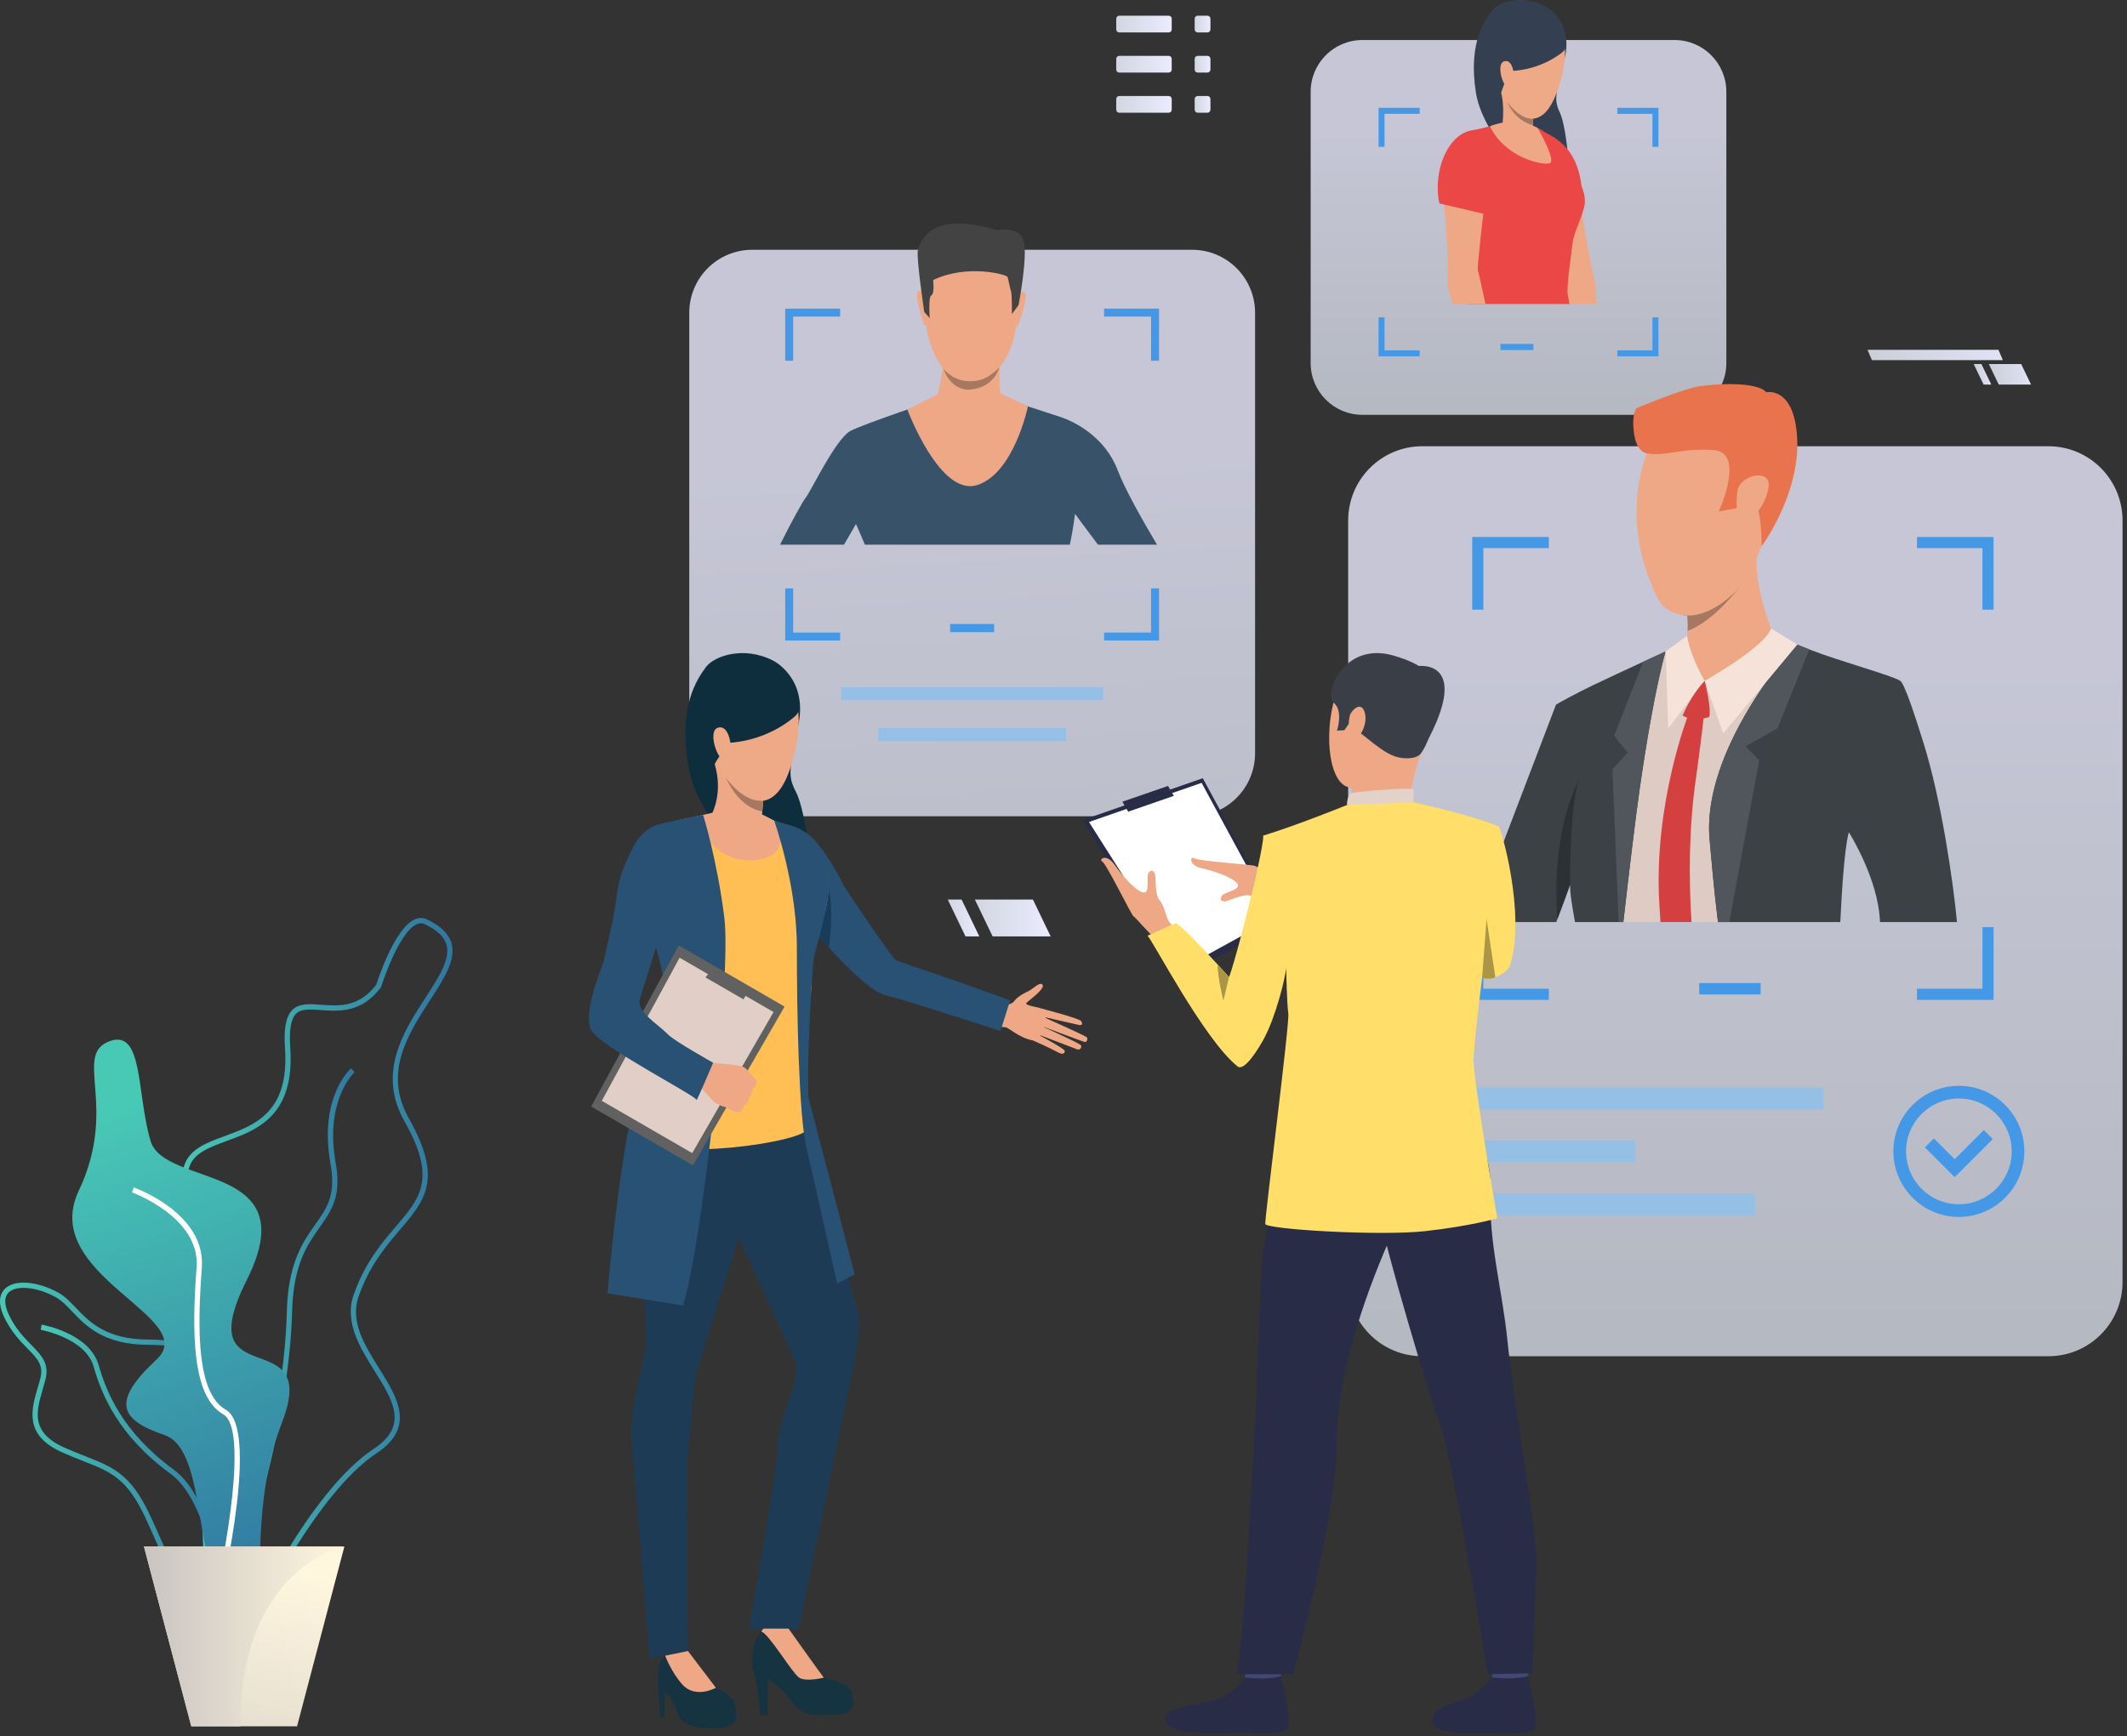 <svg xmlns="http://www.w3.org/2000/svg" width="474" height="387" viewBox="0 0 474 387" fill="none"><rect x="0" y="0" width="474" height="387" fill="#333333" stroke="none"/><path opacity="0.8" d="M265.668 181.951H167.627C159.881 181.951 153.602 175.662 153.602 167.906V69.724C153.602 61.968 159.881 55.679 167.627 55.679H265.668C273.413 55.679 279.693 61.968 279.693 69.724V167.906C279.69 175.662 273.413 181.951 265.668 181.951Z" fill="url(#paint0_linear_2739_2828)"/><path d="M245.831 153.202H187.453V156.089H245.831V153.202Z" fill="#96BFE6"/><path d="M237.56 162.304H195.719V165.191H237.56V162.304Z" fill="#96BFE6"/><path opacity="0.8" d="M456.484 302.318H316.961C307.836 302.318 300.438 294.912 300.438 285.772V116.02C300.438 106.882 307.834 99.473 316.961 99.473H456.484C465.609 99.473 473.007 106.88 473.007 116.02V285.774C473.005 294.912 465.609 302.318 456.484 302.318Z" fill="url(#paint1_linear_2739_2828)"/><path d="M392.36 219.14H378.672V221.678H392.36V219.14Z" fill="#4598E6"/><path d="M406.353 242.401H326.711V247.316H406.353V242.401Z" fill="#96BFE6"/><path d="M391.113 265.996H326.711V270.91H391.113V265.996Z" fill="#96BFE6"/><path d="M364.466 254.198H326.711V259.113H364.466V254.198Z" fill="#96BFE6"/><path d="M427.193 119.702V122.184H441.787V135.901H444.266V119.702H427.193ZM328.086 135.901H330.565V122.184H345.159V119.702H328.086V135.901ZM441.79 206.679V220.401H427.196V222.884H444.269V206.679H441.79ZM330.565 206.679H328.086V222.884H345.159V220.401H330.565V206.679Z" fill="#4598E6"/><path d="M436.534 271.271C428.485 271.271 421.938 264.715 421.938 256.654C421.938 248.594 428.485 242.037 436.534 242.037C444.583 242.037 451.13 248.594 451.13 256.654C451.13 264.715 444.583 271.271 436.534 271.271ZM436.534 244.869C430.044 244.869 424.763 250.157 424.763 256.657C424.763 263.156 430.044 268.444 436.534 268.444C443.024 268.444 448.305 263.156 448.305 256.657C448.305 250.155 443.024 244.869 436.534 244.869Z" fill="#4598E6"/><path d="M435.6 262.41L428.969 255.769L430.965 253.768L435.6 258.407L442.095 251.903L444.091 253.904L435.6 262.41Z" fill="#4598E6"/><path d="M249.093 104.856C246.294 97.442 239.57 94.036 236.395 92.975C235.264 92.6 233.247 91.939 231.119 91.249C227.285 90.009 223.097 88.659 223.097 88.659H209.87C209.87 88.659 205.29 90.196 200.423 91.905C200.423 91.91 200.418 91.91 200.418 91.91C195.934 93.485 191.212 95.202 189.618 96.004C186.293 97.665 180.699 109.551 179.568 110.913C178.985 111.614 176.389 116.244 173.836 121.415H188.086C189.592 118.825 190.751 116.816 190.751 116.816C190.751 116.816 191.652 118.796 192.745 121.415H238.396C239.118 118.375 239.567 114.542 239.567 114.542C239.567 114.542 242.013 117.872 244.681 121.415H257.838C254.642 116.038 250.671 109.041 249.093 104.856Z" fill="#385369"/><path d="M218.056 52.261C218.056 52.261 228.399 53.893 226.824 70.098C225.249 86.302 216.122 84.976 215.51 84.959C214.9 84.942 206.347 85.254 205.68 65.468C205.68 65.468 205.389 50.836 218.056 52.261Z" fill="#EEA886"/><path d="M226.991 65.52C226.991 65.52 228.124 64.309 228.54 65.535C228.956 66.76 226.996 72.231 226.924 72.487C226.924 72.487 226.716 72.963 226.446 72.7C226.174 72.439 226.991 65.52 226.991 65.52Z" fill="#EEA886"/><path d="M205.961 65.314C205.961 65.314 204.851 64.081 204.412 65.3C203.972 66.518 205.81 72.024 205.894 72.283C205.894 72.283 206.092 72.761 206.367 72.505C206.644 72.247 205.961 65.314 205.961 65.314Z" fill="#EEA886"/><path d="M226.985 68.005L225.506 69.987C225.506 69.987 225.546 65.64 225.31 64.96C225.073 64.278 224.71 62.197 224.509 61.707C224.31 61.216 215.628 58.779 207.957 62.418C207.957 62.418 208.294 65.542 207.56 65.822C206.826 66.1 207.185 70.911 207.185 70.911L205.968 69.535C205.968 69.535 204.106 57.067 204.565 55.767C205.024 54.468 206.492 46.656 222.226 51.293C222.226 51.293 227.131 50.252 228.116 53.644C229.101 57.036 226.985 68.005 226.985 68.005Z" fill="#434343"/><path d="M224.385 88.368C224.38 88.353 223.058 87.714 223.058 87.714C222.412 86.27 222.893 80.183 222.893 80.183C222.893 80.183 209.719 76.824 210.097 79.393C210.474 81.962 208.961 87.925 208.961 87.925L202.203 91.286C202.203 91.286 209.403 110.648 217.679 108.148C225.955 105.652 229.079 90.587 229.079 90.587L224.385 88.368Z" fill="#EEA886"/><path d="M210.281 82.246C210.281 82.246 212.404 84.99 216.088 84.99C218.512 84.99 220.25 84.31 222.664 81.952C222.664 81.952 221.617 86.428 216.104 86.845C216.102 86.845 212.105 87.355 210.281 82.246Z" fill="#A77860"/><path d="M172.282 147.254C172.282 147.254 179.881 150.977 178.002 161.105C176.123 171.234 175.291 172.598 177.392 176.555C179.494 180.513 181.975 197.394 180.082 200.595C178.191 203.796 156.664 186.533 153.681 172.052C150.695 157.569 155.572 151.13 157.296 148.729C159.024 146.328 165.571 143.843 172.282 147.254Z" fill="#0E2D3D"/><path d="M169.408 382.305H171.132V374.171C171.132 374.171 174.51 376.426 176.63 379.545C178.75 382.664 181.664 382.398 186.104 382.197C190.543 381.999 190.344 380.208 189.945 377.687C189.548 375.166 185.042 374.369 183.584 373.972C182.126 373.574 178.817 367.865 177.754 366.474C176.303 364.578 175.535 362.759 175.535 362.759C175.535 362.759 174.708 359.376 170.599 362.759C166.492 366.141 167.685 372.643 168.149 373.242C168.612 373.84 169.408 382.305 169.408 382.305Z" fill="#163342"/><path d="M178.083 373.97C179.606 374.966 183.581 373.97 183.581 373.97C182.456 372.51 175.533 362.759 175.533 362.759C171.325 360.306 169.664 363.683 169.664 363.683C171.38 364.208 176.561 372.974 178.083 373.97Z" fill="#EEA886"/><path d="M222.35 223.891C222.35 223.891 225.109 224.42 226.051 223.123C226.852 222.019 228.683 221.172 229.247 220.911C230 220.561 231.915 218.622 232.364 219.57C232.814 220.518 229.364 222.917 228.74 223.565C228.116 224.214 232.123 224.499 232.816 225.131C233.507 225.761 232.656 232.38 229.931 231.865C227.203 231.35 224.628 228.997 224.131 229.002C223.634 229.007 222.133 228.705 222.133 228.705L222.35 223.891Z" fill="#EEA886"/><path d="M232.233 224.859C232.233 224.859 240.477 226.992 240.908 227.595C241.338 228.198 241.197 228.639 240.418 228.471C239.638 228.304 232.393 226.64 232.393 226.64C232.393 226.64 241.728 230.808 242.189 231.224C242.459 231.468 242.234 232.337 241.809 232.287C241.383 232.237 231.896 228.636 231.896 228.636C231.896 228.636 240.604 232.543 240.886 233.005C241.132 233.41 240.726 234.157 240.061 233.913C239.397 233.668 231.109 230.499 231.109 230.499C231.109 230.499 237.269 233.74 237.277 234.274C237.281 234.6 237.121 235.361 235.558 234.473C233.994 233.587 230.086 231.883 230.086 231.883L232.233 224.859Z" fill="#EEA886"/><path d="M147.078 382.861H148.137V376.891C148.137 376.891 150.024 378.832 150.884 381.686C151.745 384.539 154.828 385.384 159.533 385.253C164.237 385.121 164.302 383.261 163.905 380.474C163.508 377.688 159.533 376.228 159.533 376.228C157.745 374.636 153.306 368.033 153.306 368.033C153.306 368.033 150.456 367.27 148.221 369.077C145.986 370.884 146.682 374.966 146.746 376.026C146.813 377.089 147.078 382.861 147.078 382.861Z" fill="#163342"/><path d="M150.325 240.62C150.325 240.62 144.72 247.917 143.199 256.575C141.679 265.234 144.098 294.291 144.031 298.572C143.964 302.852 139.989 313.5 140.785 321.56C141.581 329.621 144.717 369.74 144.717 369.74L153.306 368.033C153.306 368.033 152.809 327.133 153.306 323.748C153.804 320.364 154.8 308.033 154.999 306.639C155.197 305.246 167.616 268.662 167.616 262.421C167.616 256.178 163.839 230.436 150.325 240.62Z" fill="#1D3B54"/><path d="M178.483 243.473C178.483 243.473 187.692 278.668 188.784 283.544C189.876 288.421 191.461 292.443 191.461 294.513C191.461 299.318 189.678 307.031 189.678 307.031L177.984 363.037H166.846C166.846 363.037 173.052 329.436 173.219 322.867C173.387 316.281 178.447 306.931 177.455 304.144C176.461 301.358 161.456 269.215 161.456 269.215C161.456 269.215 150.096 233.256 178.483 243.473Z" fill="#1D3B54"/><path d="M159.538 376.225L153.311 368.031L148.227 369.075C148.227 369.075 149.594 372.742 152.066 375.5C154.994 378.77 159.538 376.225 159.538 376.225Z" fill="#EEA886"/><path d="M174.686 183.662C174.686 183.662 178.482 184.021 181.351 187.099C184.22 190.178 186.911 195.085 187.664 196.728C188.417 198.37 198.947 213.583 199.495 213.925C200.042 214.268 205.335 216.039 208.844 217.222C214.256 219.046 225.109 222.996 225.109 222.996L222.955 229.828C222.955 229.828 202.552 223.142 197.441 221.88C191.193 220.339 176.809 201.858 176.809 201.858C176.809 201.858 166.081 189.271 174.686 183.662Z" fill="#285173"/><path d="M168.066 180.995C168.066 180.995 172.983 183.319 174.693 183.661C176.399 184.004 183.026 192.622 184.188 195.767C185.349 198.913 184.188 203.634 181.797 209.173C179.407 214.713 181.661 216.561 180.568 222.1C179.476 227.64 179.827 248.369 180.033 251.445C180.239 254.523 148.062 259.189 141.711 253.58C141.711 253.58 146.011 234.901 151.103 229.569C152.205 228.416 152.088 220.734 151.337 218.818C150.587 216.903 142.117 202.607 142.117 202.607C142.117 202.607 141.496 188.107 145.192 185.234C148.402 182.737 157.151 181.847 158.722 181.301C160.285 180.755 164.856 180.516 168.066 180.995Z" fill="#FFBF55"/><path d="M170.402 175.312C170.402 175.312 170.256 176.667 170.087 178.501C170.022 179.226 169.95 180.026 169.883 180.847C169.687 183.303 169.532 185.941 169.625 187.289C169.625 187.289 164.514 192.419 158.703 181.304C158.703 181.304 161.146 176.72 159.306 170.481C157.467 164.238 170.402 175.312 170.402 175.312Z" fill="#EEA886"/><path d="M184.705 211.22C184.705 211.22 185.936 203.026 184.626 198.044C184.626 198.044 184.626 202.33 182.281 208.412L184.705 211.22Z" fill="#183C59"/><path d="M154.773 182.091C154.773 182.091 158.29 192.488 167.94 191.724C177.591 190.958 172.516 182.945 172.516 182.945C172.516 182.945 170.111 181.564 169.434 181.435C168.758 181.306 158.763 181.179 158.763 181.179L154.773 182.091Z" fill="#EEA886"/><path d="M172.523 182.943C172.523 182.943 177.579 196.945 177.579 211.218C177.579 225.49 177.986 248.737 179.752 256.08C181.519 263.422 186.541 286.126 186.541 286.126L190.478 284.086C190.478 284.086 181.012 247.849 180.297 245.238C179.583 242.623 180.84 215.022 181.519 212.709C182.198 210.397 185.085 200.11 184.636 197.257C184.07 193.658 180.708 188.334 175.277 183.757L172.523 182.943Z" fill="#285173"/><path d="M156.692 181.653C156.692 181.653 159.833 191.726 161.425 204.63C163.017 217.533 156.539 277.423 152.193 291.018L135.359 288.299C135.359 288.299 138.983 245.965 143.903 238.262C148.823 230.558 150.388 223.74 145.077 207.66C139.767 191.58 147.405 183.616 147.405 183.616C147.405 183.616 155.217 181.82 156.692 181.653Z" fill="#285173"/><path d="M174.845 224.377L154.433 259.78L131.742 246.662L151.265 210.744L174.845 224.377Z" fill="#616161"/><path d="M172.388 225.596L154.261 257.04L134.109 245.386L151.45 213.487L172.388 225.596Z" fill="#E0CEC7"/><path d="M165.686 222.77L166.958 220.563L158.811 215.852L157.219 217.875L165.686 222.77Z" fill="#616161"/><path d="M164.757 247.889C164.757 247.889 163.83 247.894 163.423 247.698C163.423 247.698 162.711 247.283 162.185 247.02C162.018 246.936 161.872 246.869 161.771 246.833C161.356 246.69 160.399 246.498 159.496 245.869C158.595 245.241 155.398 241.536 155.398 241.536L156.907 239.237L158.014 236.884C158.014 236.884 164.724 237.318 165.632 237.806C165.721 237.854 165.807 237.904 165.883 237.959C166.612 238.445 166.949 239.115 167.303 239.415C167.432 239.525 168.642 240.712 168.599 241.217C168.541 241.919 168.216 242.381 167.796 242.61C167.796 242.61 167.621 243.977 166.949 244.617C166.949 244.617 166.83 245.883 165.766 246.438C165.768 246.434 165.503 247.705 164.757 247.889Z" fill="#EEA886"/><path d="M150.9 183.661C150.9 183.661 144.702 181.883 141.15 188.722C137.597 195.561 137.616 198.48 137.141 201.822C136.691 204.974 134.669 213.585 134.463 214.476C134.258 215.364 129.675 225.969 131.777 229.675C133.89 233.4 155.342 244.366 155.206 245.185C155.069 246.003 158.921 236.895 158.921 236.895C158.921 236.895 150.238 232.049 148.818 230.558C146.509 228.135 141.637 225.524 142.639 222.517C143.815 218.986 147.346 207.071 148.166 205.326C148.988 203.583 156.124 185.885 150.9 183.661Z" fill="#285173"/><path d="M171.165 148.379C171.165 148.379 182.2 151.852 176.209 170.922C170.219 189.994 155.147 168.713 156.724 157.093C158.302 145.473 171.165 148.379 171.165 148.379Z" fill="#EEA987"/><path d="M177.334 159.505C177.334 159.505 171.851 164.894 162.673 165.567C162.673 165.567 159.148 169.708 158.875 171.333C158.875 171.333 150.688 157.358 160.752 148.979C170.818 140.603 181.035 156.053 177.334 159.505Z" fill="#0E2D3D"/><path d="M162.799 165.948C162.728 164.56 161.874 161.402 159.814 162.285C157.753 163.169 159.94 169.601 161.305 169.206C161.308 169.206 162.967 169.232 162.799 165.948Z" fill="#EEA987"/><path d="M170.078 178.5C170.014 179.226 169.942 180.025 169.875 180.846C169.875 180.846 165.003 180.557 161.75 173.301C161.963 173.617 165.532 178.867 170.078 178.5Z" fill="#A77860"/><path d="M49.239 352.904C56.315 347.92 64.596 313.193 65.09 292.508C65.344 281.912 68.471 277.498 71.229 273.603C73.866 269.881 76.144 266.666 74.817 259.283C72.281 245.175 78.948 239.085 79.017 239.025L78.245 238.145C77.949 238.405 71.004 244.687 73.665 259.491C74.906 266.388 72.862 269.272 70.273 272.926C67.557 276.758 64.18 281.527 63.917 292.481C63.386 314.68 54.921 347.469 48.562 351.946L49.239 352.904Z" fill="url(#paint2_linear_2739_2828)"/><path d="M34.409 342.775C33.739 341.26 33.049 339.692 32.267 338.038C28.225 329.494 24.644 328.086 18.713 325.755C17.264 325.185 15.62 324.539 13.817 323.727C5.319 319.902 6.964 314.266 8.417 309.294C8.62 308.598 8.823 307.906 8.998 307.219C9.746 304.293 8.309 302.826 6.136 300.607C4.52 298.955 2.51 296.901 0.961 293.657C-0.736 290.107 0.129 288.202 1.152 287.23C3.309 285.183 8.278 285.561 12.971 288.127C14.429 288.924 15.629 290.184 16.901 291.515C19.894 294.653 23.616 298.558 33.034 298.601C38.403 298.627 41.346 299.369 42.869 301.083C44.597 303.027 44.272 305.94 43.82 309.972C43.665 311.365 43.488 312.945 43.38 314.654C42.74 324.84 48.745 332.187 48.804 332.259C52.392 336.537 56.81 345.411 54.903 350.874C54.104 353.165 52.316 354.604 49.588 355.157C48.503 355.377 47.509 355.482 46.596 355.482C40.007 355.477 37.595 350.007 34.409 342.775ZM12.412 289.154C8.221 286.863 3.727 286.401 1.958 288.079C0.614 289.355 1.248 291.541 2.015 293.15C3.481 296.219 5.336 298.115 6.971 299.786C9.244 302.11 11.042 303.946 10.131 307.508C9.952 308.207 9.746 308.914 9.541 309.622C8.094 314.575 6.729 319.25 14.298 322.657C16.076 323.457 17.704 324.098 19.141 324.663C25.129 327.016 29.085 328.572 33.326 337.535C34.115 339.204 34.808 340.779 35.48 342.301C39.14 350.611 41.351 355.626 49.354 354.005C51.649 353.541 53.143 352.356 53.796 350.484C55.476 345.67 51.455 337.243 47.903 333.008C47.643 332.697 41.54 325.245 42.209 314.578C42.319 312.842 42.496 311.248 42.654 309.84C43.072 306.11 43.373 303.417 41.991 301.861C40.729 300.439 37.964 299.795 33.027 299.771C23.114 299.726 19.198 295.62 16.055 292.324C14.795 291.002 13.71 289.863 12.412 289.154Z" fill="url(#paint3_linear_2739_2828)"/><path d="M49.455 362.242L50.624 362.18C50.567 361.081 49.092 335.165 38.7 327.579C27.3 319.257 23.705 310.314 21.993 304.312C19.976 297.238 9.709 295.35 9.274 295.273L9.07 296.427C9.171 296.444 19.053 298.268 20.867 304.636C22.627 310.805 26.318 319.992 38.01 328.527C47.956 335.787 49.441 361.979 49.455 362.242Z" fill="url(#paint4_linear_2739_2828)"/><path d="M47.478 368.072C45.033 366.853 45.121 361.951 45.255 354.53C45.425 345.153 45.657 332.309 40.754 320.495C35.548 307.947 40.19 304.279 44.682 300.731C49.711 296.76 54.464 293.006 45.344 276.069C41.156 268.291 39.827 263.03 41.16 259.511C42.478 256.035 46.176 254.68 50.089 253.243C56.844 250.768 64.504 247.96 63.514 233.64C63.21 229.249 63.727 226.549 65.137 225.144C66.669 223.616 68.926 223.782 71.539 223.973C75.488 224.263 79.96 224.591 83.855 219.499C84.259 218.228 87.985 206.873 92.441 204.93C93.376 204.52 94.294 204.527 95.166 204.944C98.243 206.416 100.029 208.164 100.624 210.287C101.661 213.976 98.963 218.139 95.836 222.958C90.926 230.53 85.358 239.115 91.131 249.329C98.764 262.836 94.734 267.561 89.152 274.101C85.956 277.848 82.332 282.097 79.91 289.025C77.962 294.598 81.285 299.91 84.5 305.047C88.53 311.492 92.699 318.157 83.924 323.94C69.411 333.501 55.08 364.711 54.937 365.024L54.877 365.154L54.765 365.242C52.092 367.342 50.144 368.342 48.678 368.342C48.241 368.345 47.842 368.254 47.478 368.072ZM83.283 322.963C91.105 317.812 87.586 312.186 83.513 305.672C80.309 300.549 76.676 294.744 78.811 288.64C81.306 281.506 85.004 277.168 88.267 273.343C93.734 266.934 97.347 262.699 90.118 249.909C83.996 239.076 90.02 229.785 94.86 222.324C97.832 217.744 100.397 213.787 99.503 210.61C99.003 208.832 97.421 207.328 94.667 206.007C94.105 205.739 93.531 205.739 92.915 206.009C88.779 207.812 84.985 219.832 84.947 219.954L84.916 220.052L84.854 220.133C80.561 225.816 75.514 225.445 71.457 225.148C69.034 224.971 67.121 224.83 65.967 225.982C64.831 227.114 64.413 229.596 64.685 233.565C65.735 248.764 57.284 251.862 50.495 254.349C46.68 255.747 43.386 256.954 42.258 259.932C41.053 263.109 42.363 268.062 46.379 275.519C55.965 293.322 50.6 297.559 45.411 301.655C41.07 305.083 36.972 308.32 41.839 320.048C46.836 332.087 46.601 345.071 46.429 354.551C46.312 361.024 46.219 366.135 48.002 367.023C49.047 367.543 51.043 366.664 53.938 364.409C55.097 361.884 68.823 332.491 83.283 322.963Z" fill="url(#paint5_linear_2739_2828)"/><path d="M24.576 232.04C31.962 229.505 30.428 243.761 33.547 254.306C36.667 264.853 68.264 258.907 55.002 285.319C41.739 311.731 71.776 294.153 62.804 317.199C53.833 340.247 62.025 364.897 52.272 358.628C42.519 352.358 46.793 323.334 36.65 319.885C26.507 316.435 24.853 312.413 34.895 303.039C44.938 293.664 8.583 284.357 17.555 265.423C26.526 246.495 16.044 234.97 24.576 232.04Z" fill="url(#paint6_linear_2739_2828)"/><path d="M48.865 357.115C49.795 353.17 57.726 318.446 50.325 314.25C43.802 310.551 43.962 296.161 44.98 282.576C45.882 270.549 30.456 264.928 29.798 264.693L29.406 265.797C29.559 265.852 44.646 271.353 43.811 282.487C42.767 296.441 42.654 311.248 49.747 315.269C55.367 318.456 50.192 346.361 47.725 356.847L48.865 357.115Z" fill="white"/><path d="M76.74 344.753L66.196 384.815H42.63L32.086 344.753H76.74Z" fill="url(#paint7_linear_2739_2828)"/><path d="M76.74 344.753C76.74 344.753 53.526 349.117 53.526 384.815H42.63L32.086 344.753H76.74Z" fill="url(#paint8_linear_2739_2828)"/><path opacity="0.8" d="M373.185 92.471H303.607C297.239 92.471 292.078 87.303 292.078 80.925V20.467C292.078 14.09 297.239 8.921 303.607 8.921H373.185C379.553 8.921 384.714 14.09 384.714 20.467V80.925C384.717 87.303 379.553 92.471 373.185 92.471Z" fill="url(#paint9_linear_2739_2828)"/><path d="M341.716 76.669H334.367V78.031H341.716V76.669Z" fill="#4598E6"/><path d="M344.668 1.603C344.668 1.603 350.587 4.858 348.708 12.864C346.829 20.869 346.114 21.925 347.642 25.159C349.169 28.393 350.51 41.947 348.882 44.427C347.254 46.907 330.741 32.333 328.907 20.673C327.071 9.012 331.202 4.061 332.667 2.213C334.133 0.365 339.447 -1.371 344.668 1.603Z" fill="#344052"/><path d="M355.79 67.761H349.453C349.147 64.629 348.863 62.451 348.922 62.128C349.016 61.596 342.616 44.784 342.019 43.393C341.416 42.007 339.071 38.277 338.765 34.766C338.454 31.254 343.027 29.836 343.027 29.836C349.2 30.942 351.289 39.493 351.289 39.493C351.289 39.493 353.88 56.83 355.19 61.709C355.527 62.959 355.709 65.168 355.79 67.761Z" fill="#EEA886"/><path d="M352.605 43.669L343.167 47.654C343.167 47.654 334.492 26.095 341.764 28.503C349.012 30.902 352.272 35.412 352.605 43.669Z" fill="#EB4747"/><path d="M350.508 53.819C350.233 55.959 349.104 63.541 349.355 65.587C349.398 65.925 349.537 66.703 349.747 67.759H326.99C327.595 65.594 328.147 63.679 328.479 62.566C329.584 58.896 328.527 57.913 327.968 54.975C327.75 53.826 326.985 51.643 326.153 49.175C325.873 48.351 325.587 47.492 325.312 46.63C324.31 43.523 323.846 40.346 323.559 38.495C322.187 29.729 328.919 28.886 328.919 28.886C331.422 28.424 335.792 27.072 335.792 27.072L342.638 28.499C342.638 28.499 343.291 28.743 344.24 29.447C344.24 29.447 344.244 29.447 344.244 29.451C344.701 29.789 345.229 30.232 345.784 30.804C346.532 31.572 348.021 33.775 349.508 36.195C349.962 36.937 350.419 37.698 350.849 38.448C352.241 40.861 353.23 42.804 353.199 45C353.173 47.161 350.782 51.679 350.508 53.819Z" fill="#EB4747"/><path d="M342.639 28.503C342.639 28.503 346.928 35.843 345.333 36.391C343.739 36.94 335.331 35.087 332.047 28.151C332.047 28.151 337.564 25.64 342.639 28.503Z" fill="#EEA886"/><path d="M342.028 31.855C342.028 31.855 338.218 33.468 334.768 28.154C334.768 28.154 335.696 22.119 333.736 18.628C331.775 15.138 342.301 22.813 342.301 22.813C342.301 22.813 342.131 23.533 341.954 24.594C341.863 25.137 341.77 25.769 341.701 26.442C341.641 27.002 341.595 27.589 341.576 28.173C341.531 29.532 341.629 30.88 342.028 31.855Z" fill="#EEA886"/><path d="M332.557 40.078C331.773 44.119 326.146 49.18 326.146 49.18C325.869 48.354 325.582 47.497 325.305 46.637C329.189 44.155 332.557 40.078 332.557 40.078Z" fill="#393D63"/><path d="M331.151 43.293C330.795 44.765 329.153 59.677 329.332 60.187C329.437 60.479 330.231 63.928 331.027 67.761H323.681C322.928 65.291 322.484 63.239 322.591 62.078C323.06 57.048 321.358 41.014 321.358 41.014C321.358 41.014 319.832 31.314 327.869 30.102C327.869 30.102 332.617 30.727 332.904 34.239C333.193 37.754 331.508 41.825 331.151 43.293Z" fill="#EEA886"/><path d="M320.764 45.352L330.737 47.686C330.737 47.686 338.65 32.303 331.524 29.492C324.013 26.533 318.964 36.961 320.764 45.352Z" fill="#EB4747"/><path d="M343.747 2.456C343.747 2.456 352.415 5.642 346.922 20.621C341.428 35.602 330.212 18.064 331.907 8.86C333.599 -0.345 343.747 2.456 343.747 2.456Z" fill="#EEA987"/><path d="M348.264 11.561C348.264 11.561 343.689 15.65 336.348 15.841C336.348 15.841 334.631 20.031 334.354 21.316C334.354 21.316 327.101 8.844 335.439 2.543C343.78 -3.755 351.343 8.949 348.264 11.561Z" fill="#344052"/><path d="M337.344 16.74C337.339 15.631 336.777 13.079 335.101 13.707C333.426 14.334 334.927 19.545 336.031 19.282C336.031 19.282 337.356 19.366 337.344 16.74Z" fill="#EEA987"/><path d="M341.579 27.919C337.506 26.792 335.931 22.902 335.883 22.773C339.196 27.06 341.694 26.442 341.694 26.442C341.634 27.003 341.63 27.352 341.579 27.919Z" fill="#A77860"/><path d="M360.414 24.041V25.374H368.247V32.738H369.579V24.041H360.414ZM307.211 32.736H308.542V25.372H316.376V24.039H307.211V32.736ZM368.247 70.732V78.098H360.414V79.431H369.579V70.732H368.247ZM308.542 70.732H307.211V79.431H316.376V78.098H308.542V70.732Z" fill="#4598E6"/><path d="M221.547 139.094H211.734V140.914H221.547V139.094Z" fill="#4598E6"/><path d="M246.047 68.798V70.576H256.512V80.413H258.288V68.798H246.047ZM174.984 80.413H176.763V70.576H187.228V68.798H174.987V80.413H174.984ZM256.512 131.162V141H246.047V142.779H258.288V131.159H256.512V131.162ZM176.763 131.162H174.984V142.782H187.226V141.003H176.761V131.162H176.763Z" fill="#4598E6"/><path d="M435.861 205.542H427.561C427.411 205.209 427.286 204.92 427.186 204.687C424.724 198.863 412.028 185.507 412.028 185.507C412.028 185.507 412.028 185.515 412.028 185.536C412.028 185.536 412.021 185.543 412.021 185.551C412.021 185.551 412.021 185.558 412.021 185.565C412.013 185.586 412.006 185.601 411.999 185.622C411.992 185.651 411.985 185.687 411.97 185.732C411.963 185.754 411.956 185.783 411.956 185.804C411.949 185.826 411.942 185.84 411.935 185.862C411.413 187.808 408.858 197.503 407.579 205.54H351.407C351.278 204.795 351.125 204.084 350.953 203.428C350.439 201.432 350.093 199.457 349.87 197.611C349.863 197.518 349.849 197.429 349.841 197.336C349.798 196.996 349.763 196.656 349.734 196.323C349.251 191.274 349.612 187.403 349.641 187.011C349.483 187.351 348.347 191.519 346.861 196.663C346.043 199.485 345.12 202.602 344.202 205.54H330.938L347.582 157.448C347.951 157.159 352.27 155.069 355.421 153.563C358.636 152.029 362.516 149.778 366.02 147.854C367.813 146.87 369.503 145.979 370.969 145.307L371.193 145.206V145.199C373.613 144.093 375.224 143.36 375.224 143.36C375.224 143.36 375.224 143.36 375.231 143.36C375.288 143.353 375.671 143.317 376.278 143.26C379.658 142.934 390.15 141.95 393.659 141.747C393.948 141.725 394.195 141.718 394.381 141.711C394.541 141.704 394.663 141.704 394.735 141.711C395.175 141.74 397.343 142.491 400.183 143.578C400.29 143.614 400.4 143.657 400.508 143.7C400.647 143.751 400.776 143.801 400.912 143.851C401.158 143.944 401.412 144.04 401.663 144.141C402.169 144.344 402.695 144.545 403.224 144.756C403.405 144.828 403.592 144.9 403.781 144.974C409.465 147.231 415.982 150.03 417.528 151.145C418.554 151.875 421.74 157.889 425.431 165.327C429.402 178.077 434.264 196.469 435.861 205.542Z" fill="#DECBC4"/><path d="M394.633 140.081C394.482 147.643 379.864 151.78 379.864 151.78C379.864 151.78 373.749 144.102 375.21 143.367C375.784 143.078 376.015 141.933 376.087 140.648C376.154 139.425 376.075 138.074 376.003 137.217C375.96 136.684 375.92 136.339 375.92 136.339C375.92 136.339 378.009 134.132 380.665 131.503C385.31 126.904 391.692 121.015 391.702 123.359C391.702 123.484 391.685 123.632 391.647 123.804C390.526 129.073 394.633 140.081 394.633 140.081Z" fill="#EEA886"/><path d="M389.005 129.001C388.977 129.047 388.355 129.976 387.296 131.309C385.051 134.136 380.832 138.781 376.089 140.645C376.156 139.422 376.077 138.072 376.006 137.215C375.52 137.203 375.035 137.146 374.555 137.04C375.855 134.766 377.734 132.379 377.734 132.379L380.67 131.501L389.005 129.001Z" fill="#A77860"/><path d="M391.817 123.457C390.552 126.213 389.352 128.209 389.01 129.001C389.01 129.001 389.01 129.001 389.01 129.004C388.788 129.519 388.186 130.359 387.304 131.309C384.894 133.909 380.417 137.337 376.013 137.217C375.528 137.205 375.043 137.148 374.562 137.043C372.784 136.655 370.685 135.826 369.53 133.562C360.411 115.679 367.013 101.055 367.013 101.055C367.013 101.055 391.953 93.993 395.854 101.51C398.592 106.784 394.788 116.984 391.817 123.457Z" fill="#EEA886"/><path d="M367.014 101.055C367.014 101.055 364.697 100.926 364.126 96.528C363.56 92.183 364.705 90.979 364.705 90.979C364.705 90.979 375 86.663 378.699 86.103C382.397 85.543 391.488 85.002 393.618 87.443C393.618 87.443 398.795 86.239 400.206 94.845C402.443 108.5 392.58 121.76 392.58 121.76C392.58 121.76 392.664 112.838 390.699 111.658C388.734 110.475 387.039 113.286 387.039 113.286L383.021 114.006C383.021 114.006 389.124 100.809 381.801 100.32C374.477 99.832 371.204 101.821 367.014 101.055Z" fill="#E8734D"/><path d="M387.137 109.731C387.52 105.8 394.617 104.299 394.141 108.419C393.665 112.539 390.171 116.496 388.557 116.357C386.941 116.218 386.845 112.726 387.137 109.731Z" fill="#EEA886"/><path d="M428.681 165.698C426.37 158.282 424.369 152.414 423.48 151.777C421.926 150.664 409.615 147.27 403.77 144.976C403.581 144.904 403.395 144.833 403.213 144.758C402.685 144.548 402.159 144.347 401.652 144.143C401.399 144.043 401.145 143.947 400.901 143.853C400.765 143.803 400.634 143.753 400.497 143.703C400.39 143.66 400.28 143.616 400.172 143.581C400.165 143.588 400.158 143.602 400.144 143.609C399.623 144.196 396.921 147.27 393.692 151.871C387.651 160.465 379.784 174.393 380.991 187.25C381.381 191.375 381.859 197.3 382.66 203.948C382.717 204.477 382.782 205.003 382.856 205.54H410.107C410.44 198.581 411.032 189.412 411.929 185.862C411.936 185.84 411.943 185.826 411.95 185.804C411.95 185.783 411.958 185.754 411.965 185.732C411.972 185.697 411.986 185.661 411.993 185.622C412 185.601 412.008 185.586 412.015 185.565C412.015 185.558 412.015 185.551 412.015 185.551C412.015 185.543 412.022 185.536 412.022 185.536C412.022 185.536 418.617 195.861 418.957 205.54H436.109C435.27 196.548 432.647 178.426 428.681 165.698Z" fill="#3C4145"/><path d="M371.083 145.398C371.083 145.398 369.025 152.256 366.366 169.382C366.366 169.382 366.366 169.382 366.366 169.389C366.273 169.962 366.185 170.548 366.091 171.147C366.084 171.211 366.07 171.283 366.063 171.357C365.998 171.747 365.941 172.154 365.881 172.559C365.874 172.609 365.867 172.652 365.86 172.703C365.817 172.971 365.774 173.246 365.738 173.526C365.637 174.199 365.534 174.893 365.434 175.594C364.437 182.582 363.108 193.69 361.758 205.54H350.986C350.4 202.248 349.853 199.253 349.896 197.197C349.874 197.24 349.86 197.29 349.846 197.336C348.985 199.723 348.039 202.32 347.078 204.846C346.991 205.078 346.905 205.308 346.817 205.54H328.25L346.745 157.087C347.113 156.797 351.875 154.229 355.024 152.733C358.31 151.162 362.465 149.23 366.149 147.531C367.911 146.712 369.565 145.953 370.968 145.309L371.083 145.398Z" fill="#3C4145"/><path d="M396.119 162.342L389.003 166.363L392.044 169.468L385.369 205.542H382.855C381.929 198.25 381.401 191.703 380.99 187.253C379.133 167.371 398.943 144.95 400.171 143.583C401.125 143.944 402.151 144.342 403.212 144.763L396.119 162.342Z" fill="#51565C"/><path d="M371.198 145.211C371.198 145.211 368.539 153.901 365.446 175.597C364.449 182.578 363.113 193.693 361.762 205.543H360.715L359.336 171.458L362.723 167.784L359.711 164.013L366.156 147.531C367.918 146.712 369.572 145.954 370.975 145.31L371.198 145.211Z" fill="#51565C"/><path d="M400.549 143.667L394.651 140.081C394.651 140.081 394.486 143.32 379.883 151.78L384.03 163.479L400.549 143.667Z" fill="#F5E2D9"/><path d="M375.98 141.71C375.98 141.71 376.209 145.206 379.864 151.777L371.77 162.344L371.18 145.206L375.98 141.71Z" fill="#F5E2D9"/><path d="M379.893 151.777C379.893 151.777 381.461 158.061 380.897 159.821C380.897 159.821 377.448 161.078 374.969 159.507C374.969 159.507 376.723 155.107 379.893 151.777Z" fill="#D44040"/><path d="M377.988 173.143C376.333 184.43 376.333 195.847 376.948 205.54H370.034C369.941 204.173 369.853 202.746 369.767 201.257C368.481 178.908 376.369 158.94 376.369 158.94L379.888 158.057C379.888 158.059 378.755 167.934 377.988 173.143Z" fill="#D44040"/><path d="M350.117 187.071C349.854 192.433 349.892 197.194 349.892 197.194V197.197C349.89 197.223 349.885 197.367 349.873 197.606C349.861 197.515 349.851 197.427 349.839 197.338C348.984 199.725 348.032 202.32 347.076 204.845C346.854 201.918 346.796 199.191 346.861 196.663C347.246 181.627 351.967 173.744 351.967 173.744C350.884 176.365 350.365 181.988 350.117 187.071Z" fill="#2D3133"/><path d="M285.477 205.607L263.387 217.766L241.203 182.805L268.036 173.474L285.477 205.607Z" fill="#292C47"/><path d="M284.085 204.556L263.427 215.927L242.68 183.233L267.773 174.505L284.085 204.556Z" fill="white"/><path d="M291.654 198.442C291.654 198.442 287.81 196.601 286.122 195.639C284.435 194.676 280.093 193.355 279.742 193.041C279.391 192.728 266.874 191.955 266.114 191.299C265.354 190.643 264.617 192.836 267.861 193.549C271.105 194.26 275.621 196 275.867 197.271C276.113 198.54 272.535 198.842 272.171 199.888C271.808 200.934 272.274 200.7 272.786 200.925C273.3 201.15 277.043 199.072 278.69 199.661C280.337 200.249 282.854 199.433 284.117 199.866C285.379 200.3 291.515 202.368 291.515 202.368L291.654 198.442Z" fill="#EEA886"/><path d="M262.314 213.38C262.314 213.38 259.085 210.469 257.521 209.25C255.958 208.032 253.025 204.45 252.592 204.242C252.159 204.034 246.558 192.521 245.645 192.059C244.732 191.597 246.508 190.049 248.442 192.833C250.376 195.617 253.77 199.2 255.061 198.94C256.352 198.679 255.241 195.183 256.084 194.434C256.928 193.685 256.888 194.214 257.299 194.611C257.71 195.009 257.213 199.351 258.41 200.675C259.606 201.999 259.818 204.692 260.717 205.714C261.616 206.736 265.95 211.723 265.95 211.723L262.314 213.38Z" fill="#EEA886"/><path d="M331.891 368.988C331.891 368.988 332.589 373.846 332.677 374.573C332.766 375.304 340.451 374.145 340.451 374.145L341.072 368.364C341.072 368.364 332.852 368.304 331.891 368.988Z" fill="#424773"/><path d="M332.58 373.958C332.58 373.958 330.144 376.886 327.79 378.16C325.435 379.436 321.735 379.941 320.341 381.262C319.335 382.215 316.679 386.318 326.461 386.237C336.243 386.153 340.959 386.816 342.006 385.243C343.053 383.67 340.49 373.63 340.49 373.63C340.49 373.63 338.174 374.463 332.58 373.958Z" fill="#292C47"/><path d="M276.812 368.988C276.812 368.988 277.511 373.846 277.599 374.573C277.687 375.304 285.373 374.145 285.373 374.145L285.994 368.364C285.992 368.364 277.771 368.304 276.812 368.988Z" fill="#424773"/><path d="M277.511 373.958C277.511 373.958 275.076 376.886 272.721 378.16C270.366 379.436 261.698 380.484 260.307 381.803C259.301 382.756 257.63 386.593 271.394 386.234C281.171 385.978 285.892 386.814 286.94 385.241C287.987 383.668 285.424 373.628 285.424 373.628C285.424 373.628 283.239 374.521 277.511 373.958Z" fill="#292C47"/><path d="M325.521 244.192C325.521 244.192 332.743 255.683 332.205 266.068C331.667 276.455 334.822 287.793 335.908 298.642C337.117 310.738 342.066 339.372 342.245 345.842C342.424 352.313 341.478 372.973 341.478 372.973L331.571 373.2C331.571 373.2 323.25 323.141 321.096 318.032C318.942 312.924 308.255 276.51 307.896 272.424C307.535 268.335 325.521 244.192 325.521 244.192Z" fill="#292C47"/><path d="M287.503 245.748C287.503 245.748 282.06 274.214 281.343 280.57C280.626 286.926 280.145 311.332 279.787 315.305C279.428 319.279 277.391 367.294 275.477 373.197H288.141C288.141 373.197 297.864 338.292 297.864 321.776C297.864 305.261 305.374 285.872 310.225 274.975C315.073 264.078 326.172 263.82 329.153 243.603C329.15 243.603 291.538 239.335 287.503 245.748Z" fill="#292C47"/><path d="M313.464 147.593C313.464 147.593 303.771 143.966 299.303 151.356C294.835 158.746 295.266 173.538 300.149 175.358C305.036 177.177 312.374 176.224 314.875 171.601C317.375 166.979 319.634 160.295 319.527 155.828C319.419 151.359 316.01 148.881 313.464 147.593Z" fill="#EEA886"/><path d="M301.201 175.693C301.201 175.693 301.605 178.314 300.938 179.605C300.272 180.895 313.496 180.929 313.496 180.929C313.496 180.929 314.569 173.907 316.603 167.973C318.64 162.043 301.201 175.693 301.201 175.693Z" fill="#EEA886"/><path d="M316.604 167.975C316.604 167.975 315.691 169.483 311.967 168.896C308.24 168.312 303.696 163.347 302.139 162.801C300.583 162.256 300.569 161.341 300.569 161.341L299.596 162.766L297.944 162.871C297.944 162.871 299.45 158.43 297.177 156.62C294.903 154.808 299.536 142.247 311.484 146.43C311.484 146.43 320.661 148.962 320.326 154.191C319.994 159.419 318.658 165.373 316.604 167.975Z" fill="#3A3F47"/><path d="M300.156 179.451C300.156 179.451 300.199 176.985 301.316 176.748C302.432 176.511 313.639 175.432 315.011 175.973V178.845C315.008 178.845 312.367 180.471 300.156 179.451Z" fill="#E2D2CA"/><path d="M300.824 159.443C301.034 158.567 303.26 156.06 304.111 158.744C304.964 161.427 302.822 165.035 301.629 164.726C300.436 164.417 300.295 161.667 300.824 159.443Z" fill="#EEA886"/><path d="M255.673 208.595C255.678 208.592 255.685 208.592 255.693 208.592C255.613 208.626 255.6 208.631 255.673 208.595Z" fill="#323657"/><path d="M333.671 271.564C333.671 271.564 327.726 273.316 317.591 274.436C307.455 275.557 282.128 274.032 281.967 272.832C281.807 271.633 287.415 228.176 287.097 225.938C286.78 223.7 286.607 215.726 286.607 215.726C286.483 217.911 284.26 226.836 281.575 231.7C280.605 233.457 277.354 238.968 275.786 237.714C268.198 231.648 256.449 208.786 255.703 208.592C256.329 208.319 261.271 206.04 261.964 205.81C262.571 205.607 268.045 211.412 271.361 215.01C272.841 216.614 273.89 217.78 273.89 217.78C274.849 215.623 278.336 202.028 279.419 197.321C281.865 186.712 281.489 186.269 281.489 186.269C288.905 184.023 300.161 179.451 300.161 179.451L315.014 178.845C315.014 178.845 328.644 181.85 334.013 184.279C334.522 184.509 334.525 196.457 335.923 199.591L331.472 208.994C331.472 208.994 328.902 227.621 328.367 235.906C328.123 239.705 333.671 271.564 333.671 271.564Z" fill="#FFDF69"/><path d="M336.534 215.099C336.147 216.353 334.385 217.411 333.242 217.876C332.511 218.173 331.691 218.268 330.864 218.115L330.283 218.007L320.104 216.116C320.104 216.116 317.876 190.432 334.01 184.277C334.433 184.416 340.096 203.599 336.534 215.099Z" fill="#FFDF69"/><path d="M333.241 217.876C332.509 218.173 331.689 218.269 330.862 218.115L330.281 218.008L331.285 204.882L333.241 217.876Z" fill="#AB9546"/><path d="M273.883 217.777L272.64 223.053C272.64 223.053 271.289 217.76 271.354 215.01C272.834 216.611 273.883 217.777 273.883 217.777Z" fill="#AB9546"/><path d="M316.219 148.464C316.219 148.464 328.922 146.87 316.434 168.121L316.219 148.464Z" fill="#3A3F47"/><path d="M251.416 180.931L250.125 178.709L260.297 175.195L261.587 177.404L251.416 180.931Z" fill="#292C47"/><g opacity="0.95"><path d="M445.417 85.727H452.622L450.416 81.145H443.211L445.417 85.727Z" fill="url(#paint10_linear_2739_2828)"/><path d="M442.04 85.727H443.756L441.552 81.145H439.836L442.04 85.727Z" fill="url(#paint11_linear_2739_2828)"/><path d="M417.148 80.271H446.326L445.356 77.981H416.18L417.148 80.271Z" fill="url(#paint12_linear_2739_2828)"/></g><path d="M260.442 7.234H249.424C249.051 7.234 248.75 6.932 248.75 6.558V4.177C248.75 3.803 249.051 3.501 249.424 3.501H260.442C260.815 3.501 261.116 3.803 261.116 4.177V6.558C261.116 6.932 260.815 7.234 260.442 7.234Z" fill="url(#paint13_linear_2739_2828)"/><path d="M260.442 16.182H249.424C249.051 16.182 248.75 15.881 248.75 15.507V13.125C248.75 12.752 249.051 12.45 249.424 12.45H260.442C260.815 12.45 261.116 12.752 261.116 13.125V15.507C261.116 15.881 260.815 16.182 260.442 16.182Z" fill="url(#paint14_linear_2739_2828)"/><path d="M260.442 25.131H249.424C249.051 25.131 248.75 24.829 248.75 24.456V22.073C248.75 21.7 249.051 21.398 249.424 21.398H260.442C260.815 21.398 261.116 21.7 261.116 22.073V24.456C261.116 24.826 260.815 25.131 260.442 25.131Z" fill="url(#paint15_linear_2739_2828)"/><path d="M269.071 7.234H266.901C266.528 7.234 266.227 6.932 266.227 6.558V4.177C266.227 3.803 266.528 3.501 266.901 3.501H269.071C269.444 3.501 269.745 3.803 269.745 4.177V6.558C269.743 6.932 269.442 7.234 269.071 7.234Z" fill="url(#paint16_linear_2739_2828)"/><path d="M269.071 16.182H266.901C266.528 16.182 266.227 15.881 266.227 15.507V13.125C266.227 12.752 266.528 12.45 266.901 12.45H269.071C269.444 12.45 269.745 12.752 269.745 13.125V15.507C269.743 15.881 269.442 16.182 269.071 16.182Z" fill="url(#paint17_linear_2739_2828)"/><path d="M269.071 25.131H266.901C266.528 25.131 266.227 24.829 266.227 24.456V22.073C266.227 21.7 266.528 21.398 266.901 21.398H269.071C269.444 21.398 269.745 21.7 269.745 22.073V24.456C269.743 24.826 269.442 25.131 269.071 25.131Z" fill="url(#paint18_linear_2739_2828)"/><path d="M221.209 208.743H234.144L230.185 200.52H217.25L221.209 208.743Z" fill="url(#paint19_linear_2739_2828)"/><path d="M215.162 208.743H218.246L214.287 200.52H211.203L215.162 208.743Z" fill="url(#paint20_linear_2739_2828)"/><defs><linearGradient id="paint0_linear_2739_2828" x1="225.652" y1="282.276" x2="215.778" y2="103.558" gradientUnits="userSpaceOnUse"><stop stop-color="#D1D7E0"/><stop offset="1" stop-color="#EBEBFF"/></linearGradient><linearGradient id="paint1_linear_2739_2828" x1="386.721" y1="332.101" x2="386.721" y2="148.106" gradientUnits="userSpaceOnUse"><stop stop-color="#D1D7E0"/><stop offset="1" stop-color="#EBEBFF"/></linearGradient><linearGradient id="paint2_linear_2739_2828" x1="79.017" y1="295.523" x2="48.565" y2="295.523" gradientUnits="userSpaceOnUse"><stop stop-color="#3076A1"/><stop offset="1" stop-color="#48C9B6"/></linearGradient><linearGradient id="paint3_linear_2739_2828" x1="55.36" y1="320.696" x2="-0.001" y2="320.696" gradientUnits="userSpaceOnUse"><stop stop-color="#3076A1"/><stop offset="1" stop-color="#48C9B6"/></linearGradient><linearGradient id="paint4_linear_2739_2828" x1="50.624" y1="328.758" x2="9.072" y2="328.758" gradientUnits="userSpaceOnUse"><stop stop-color="#3076A1"/><stop offset="1" stop-color="#48C9B6"/></linearGradient><linearGradient id="paint5_linear_2739_2828" x1="100.854" y1="286.488" x2="38.456" y2="286.488" gradientUnits="userSpaceOnUse"><stop stop-color="#3076A1"/><stop offset="1" stop-color="#48C9B6"/></linearGradient><linearGradient id="paint6_linear_2739_2828" x1="63.704" y1="354.697" x2="27.281" y2="245.582" gradientUnits="userSpaceOnUse"><stop stop-color="#3076A1"/><stop offset="1" stop-color="#48C9B6"/></linearGradient><linearGradient id="paint7_linear_2739_2828" x1="35.598" y1="425.978" x2="53.812" y2="347.572" gradientUnits="userSpaceOnUse"><stop stop-color="#C9C4C1"/><stop offset="1" stop-color="#FFF6DE"/></linearGradient><linearGradient id="paint8_linear_2739_2828" x1="32.086" y1="364.783" x2="76.741" y2="364.783" gradientUnits="userSpaceOnUse"><stop stop-color="#C9C4C1"/><stop offset="1" stop-color="#FFF6DE"/></linearGradient><linearGradient id="paint9_linear_2739_2828" x1="338.396" y1="104.739" x2="338.396" y2="28.952" gradientUnits="userSpaceOnUse"><stop stop-color="#D1D7E0"/><stop offset="1" stop-color="#EBEBFF"/></linearGradient><linearGradient id="paint10_linear_2739_2828" x1="443.211" y1="83.435" x2="452.622" y2="83.435" gradientUnits="userSpaceOnUse"><stop stop-color="#D1D7E0"/><stop offset="1" stop-color="#EBEBFF"/></linearGradient><linearGradient id="paint11_linear_2739_2828" x1="439.835" y1="83.435" x2="443.758" y2="83.435" gradientUnits="userSpaceOnUse"><stop stop-color="#D1D7E0"/><stop offset="1" stop-color="#EBEBFF"/></linearGradient><linearGradient id="paint12_linear_2739_2828" x1="416.18" y1="79.125" x2="446.325" y2="79.125" gradientUnits="userSpaceOnUse"><stop stop-color="#D1D7E0"/><stop offset="1" stop-color="#EBEBFF"/></linearGradient><linearGradient id="paint13_linear_2739_2828" x1="248.753" y1="5.369" x2="261.116" y2="5.369" gradientUnits="userSpaceOnUse"><stop stop-color="#D1D7E0"/><stop offset="1" stop-color="#EBEBFF"/></linearGradient><linearGradient id="paint14_linear_2739_2828" x1="248.753" y1="14.316" x2="261.116" y2="14.316" gradientUnits="userSpaceOnUse"><stop stop-color="#D1D7E0"/><stop offset="1" stop-color="#EBEBFF"/></linearGradient><linearGradient id="paint15_linear_2739_2828" x1="248.753" y1="23.264" x2="261.116" y2="23.264" gradientUnits="userSpaceOnUse"><stop stop-color="#D1D7E0"/><stop offset="1" stop-color="#EBEBFF"/></linearGradient><linearGradient id="paint16_linear_2739_2828" x1="266.226" y1="5.369" x2="269.744" y2="5.369" gradientUnits="userSpaceOnUse"><stop stop-color="#D1D7E0"/><stop offset="1" stop-color="#EBEBFF"/></linearGradient><linearGradient id="paint17_linear_2739_2828" x1="266.226" y1="14.316" x2="269.744" y2="14.316" gradientUnits="userSpaceOnUse"><stop stop-color="#D1D7E0"/><stop offset="1" stop-color="#EBEBFF"/></linearGradient><linearGradient id="paint18_linear_2739_2828" x1="266.226" y1="23.264" x2="269.744" y2="23.264" gradientUnits="userSpaceOnUse"><stop stop-color="#D1D7E0"/><stop offset="1" stop-color="#EBEBFF"/></linearGradient><linearGradient id="paint19_linear_2739_2828" x1="217.25" y1="204.631" x2="234.143" y2="204.631" gradientUnits="userSpaceOnUse"><stop stop-color="#D1D7E0"/><stop offset="1" stop-color="#EBEBFF"/></linearGradient><linearGradient id="paint20_linear_2739_2828" x1="211.204" y1="204.631" x2="218.245" y2="204.631" gradientUnits="userSpaceOnUse"><stop stop-color="#D1D7E0"/><stop offset="1" stop-color="#EBEBFF"/></linearGradient></defs></svg>